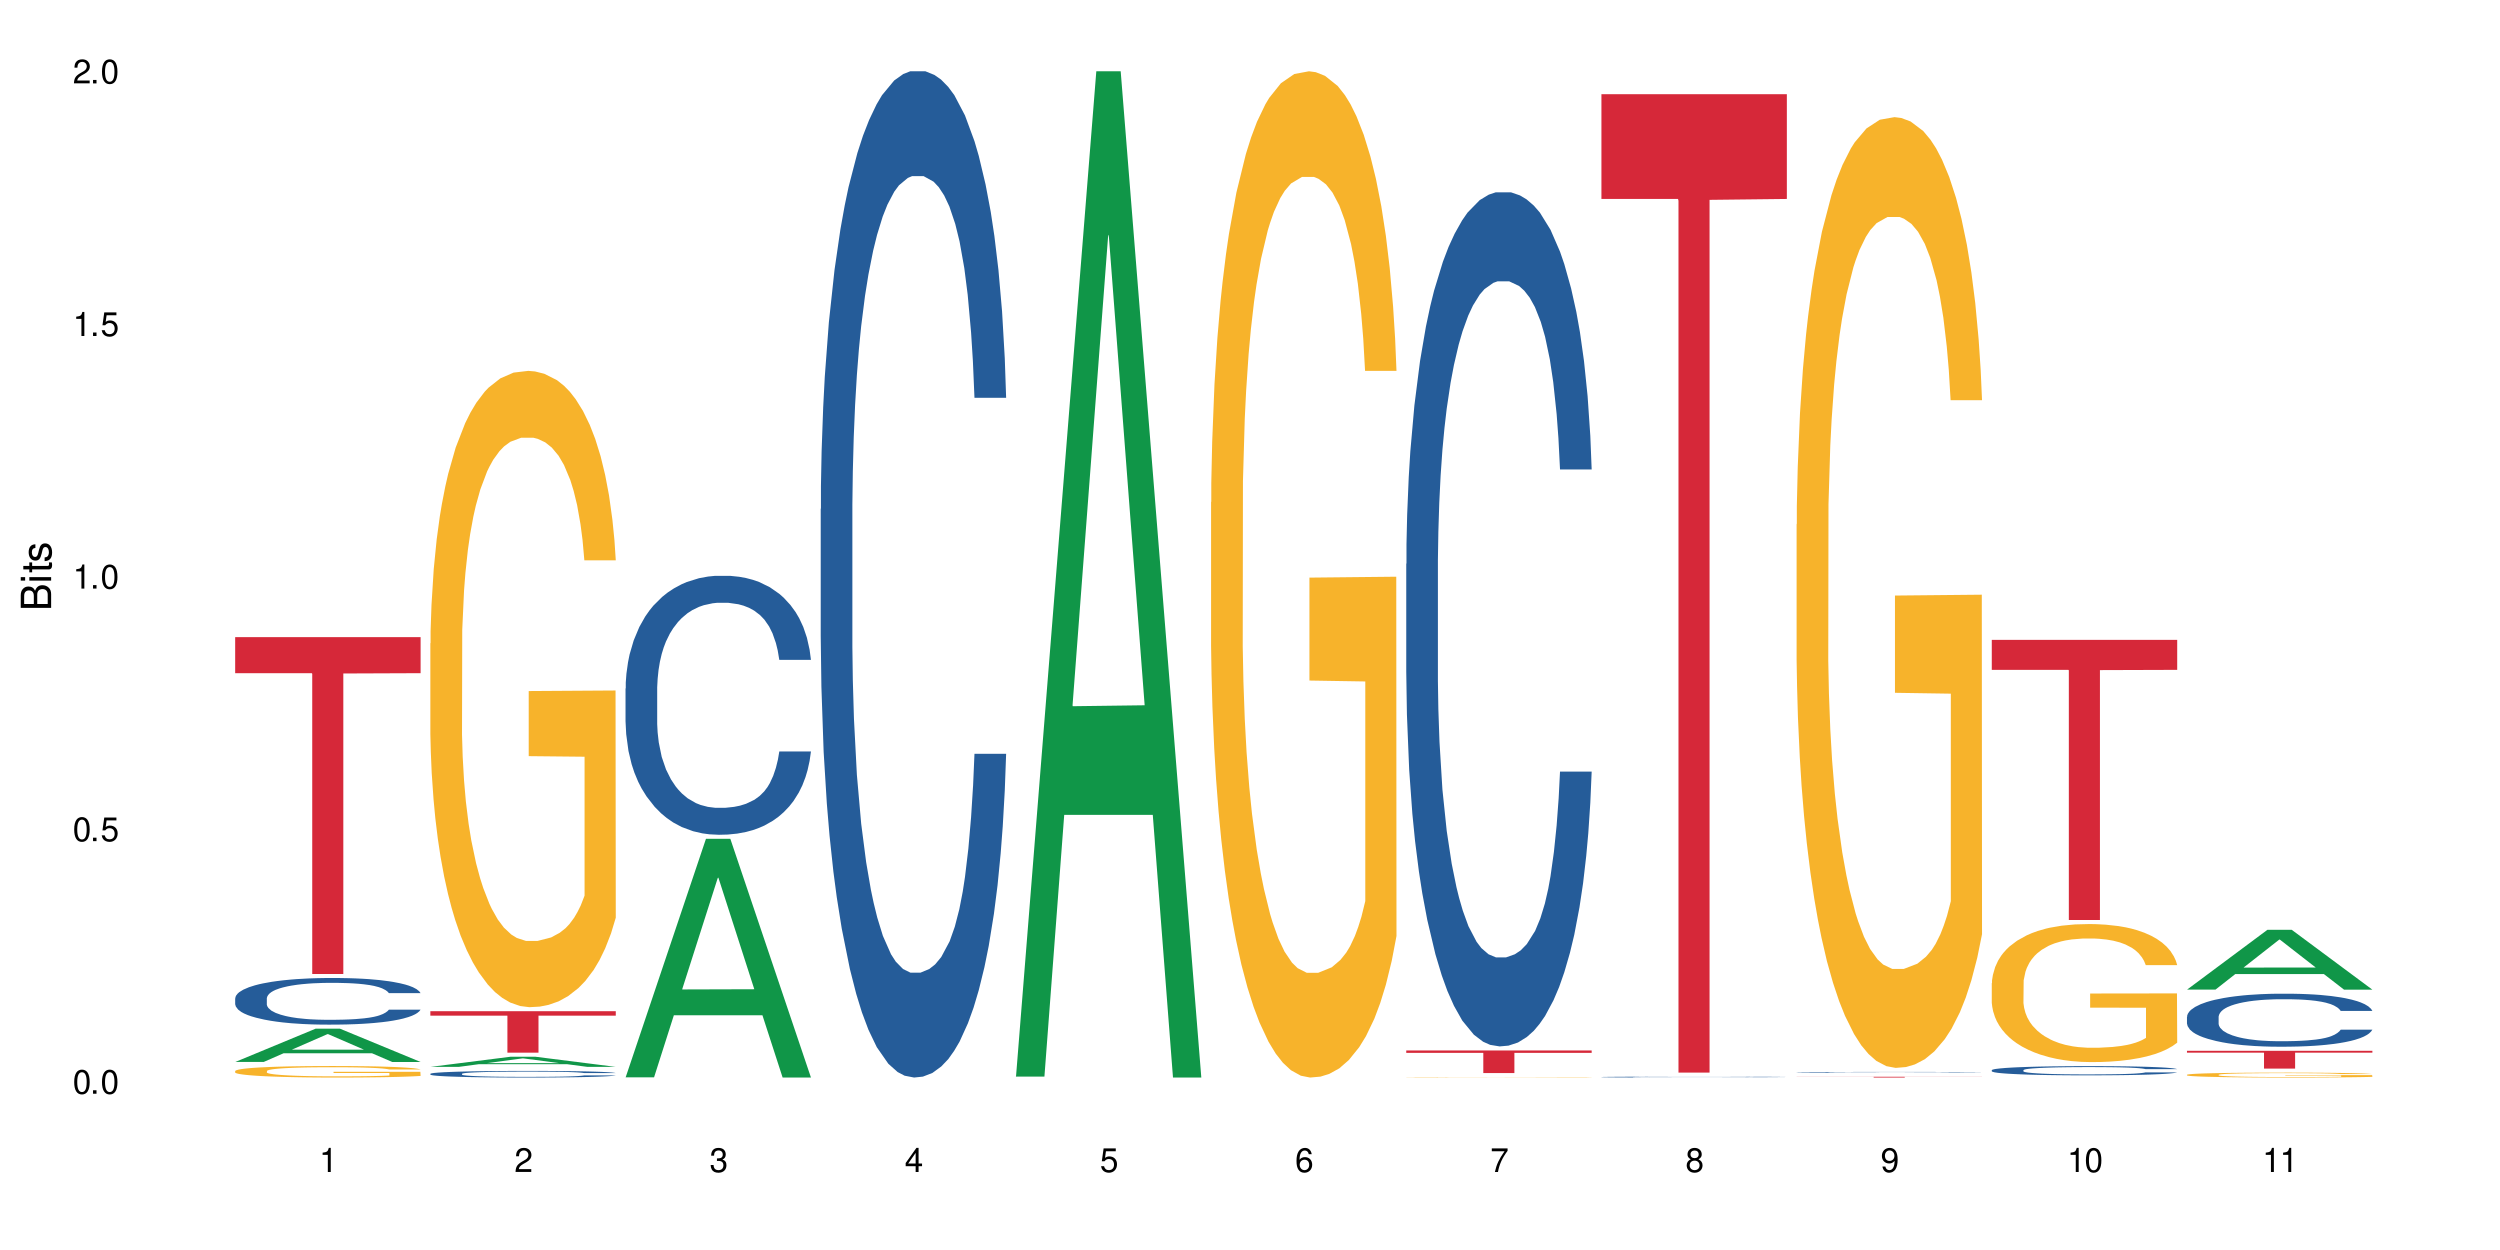 <?xml version="1.0" encoding="UTF-8"?>
<svg xmlns="http://www.w3.org/2000/svg" xmlns:xlink="http://www.w3.org/1999/xlink" width="720" height="360" viewBox="0 0 720 360">
<defs>
<g>
<g id="glyph-0-0">
</g>
<g id="glyph-0-1">
<path d="M 2.641 -6.938 C 2 -6.938 1.422 -6.656 1.078 -6.172 C 0.641 -5.562 0.406 -4.641 0.406 -3.359 C 0.406 -1.016 1.188 0.219 2.641 0.219 C 4.078 0.219 4.859 -1.016 4.859 -3.297 C 4.859 -4.641 4.656 -5.547 4.203 -6.172 C 3.844 -6.656 3.281 -6.938 2.641 -6.938 Z M 2.641 -6.188 C 3.547 -6.188 4 -5.25 4 -3.375 C 4 -1.406 3.562 -0.484 2.625 -0.484 C 1.734 -0.484 1.281 -1.438 1.281 -3.344 C 1.281 -5.25 1.734 -6.188 2.641 -6.188 Z M 2.641 -6.188 "/>
</g>
<g id="glyph-0-2">
<path d="M 1.828 -1 L 0.828 -1 L 0.828 0 L 1.828 0 Z M 1.828 -1 "/>
</g>
<g id="glyph-0-3">
<path d="M 4.562 -6.797 L 1.062 -6.797 L 0.547 -3.094 L 1.328 -3.094 C 1.719 -3.562 2.047 -3.734 2.578 -3.734 C 3.484 -3.734 4.062 -3.109 4.062 -2.094 C 4.062 -1.125 3.484 -0.531 2.578 -0.531 C 1.828 -0.531 1.375 -0.906 1.188 -1.672 L 0.328 -1.672 C 0.453 -1.109 0.547 -0.844 0.75 -0.594 C 1.125 -0.078 1.828 0.219 2.594 0.219 C 3.969 0.219 4.922 -0.781 4.922 -2.219 C 4.922 -3.562 4.031 -4.484 2.719 -4.484 C 2.25 -4.484 1.859 -4.359 1.469 -4.062 L 1.734 -5.969 L 4.562 -5.969 Z M 4.562 -6.797 "/>
</g>
<g id="glyph-0-4">
<path d="M 2.484 -4.938 L 2.484 0 L 3.328 0 L 3.328 -6.938 L 2.766 -6.938 C 2.469 -5.875 2.281 -5.734 0.984 -5.562 L 0.984 -4.938 Z M 2.484 -4.938 "/>
</g>
<g id="glyph-0-5">
<path d="M 4.859 -0.828 L 1.281 -0.828 C 1.359 -1.406 1.672 -1.781 2.5 -2.281 L 3.469 -2.828 C 4.406 -3.344 4.906 -4.062 4.906 -4.906 C 4.906 -5.484 4.672 -6.031 4.266 -6.406 C 3.859 -6.766 3.375 -6.938 2.719 -6.938 C 1.859 -6.938 1.219 -6.625 0.844 -6.031 C 0.609 -5.672 0.5 -5.234 0.484 -4.531 L 1.328 -4.531 C 1.359 -5.016 1.406 -5.281 1.531 -5.516 C 1.75 -5.938 2.188 -6.203 2.703 -6.203 C 3.469 -6.203 4.031 -5.641 4.031 -4.891 C 4.031 -4.344 3.719 -3.859 3.125 -3.516 L 2.234 -3 C 0.812 -2.172 0.406 -1.531 0.328 -0.016 L 4.859 -0.016 Z M 4.859 -0.828 "/>
</g>
<g id="glyph-0-6">
<path d="M 2.125 -3.188 L 2.578 -3.188 C 3.5 -3.188 3.984 -2.766 3.984 -1.922 C 3.984 -1.062 3.469 -0.531 2.594 -0.531 C 1.656 -0.531 1.203 -1 1.156 -2.016 L 0.312 -2.016 C 0.344 -1.453 0.438 -1.094 0.609 -0.781 C 0.953 -0.109 1.625 0.219 2.547 0.219 C 3.953 0.219 4.859 -0.625 4.859 -1.938 C 4.859 -2.828 4.516 -3.297 3.703 -3.594 C 4.344 -3.844 4.656 -4.328 4.656 -5.031 C 4.656 -6.219 3.875 -6.938 2.578 -6.938 C 1.203 -6.938 0.484 -6.172 0.453 -4.703 L 1.297 -4.703 C 1.312 -5.125 1.344 -5.359 1.453 -5.578 C 1.641 -5.969 2.062 -6.203 2.594 -6.203 C 3.344 -6.203 3.797 -5.75 3.797 -5 C 3.797 -4.516 3.609 -4.219 3.25 -4.047 C 3.016 -3.953 2.703 -3.922 2.125 -3.906 Z M 2.125 -3.188 "/>
</g>
<g id="glyph-0-7">
<path d="M 3.141 -1.672 L 3.141 0 L 3.984 0 L 3.984 -1.672 L 4.984 -1.672 L 4.984 -2.438 L 3.984 -2.438 L 3.984 -6.938 L 3.359 -6.938 L 0.266 -2.578 L 0.266 -1.672 Z M 3.141 -2.438 L 1 -2.438 L 3.141 -5.5 Z M 3.141 -2.438 "/>
</g>
<g id="glyph-0-8">
<path d="M 4.781 -5.125 C 4.609 -6.266 3.891 -6.938 2.844 -6.938 C 2.094 -6.938 1.422 -6.578 1.031 -5.953 C 0.594 -5.266 0.406 -4.422 0.406 -3.172 C 0.406 -2 0.578 -1.25 0.984 -0.641 C 1.359 -0.078 1.953 0.219 2.703 0.219 C 3.984 0.219 4.922 -0.75 4.922 -2.094 C 4.922 -3.375 4.062 -4.281 2.844 -4.281 C 2.172 -4.281 1.641 -4.031 1.281 -3.516 C 1.281 -5.234 1.828 -6.188 2.797 -6.188 C 3.391 -6.188 3.797 -5.797 3.938 -5.125 Z M 2.734 -3.531 C 3.547 -3.531 4.062 -2.953 4.062 -2.031 C 4.062 -1.156 3.484 -0.531 2.703 -0.531 C 1.922 -0.531 1.328 -1.188 1.328 -2.078 C 1.328 -2.938 1.906 -3.531 2.734 -3.531 Z M 2.734 -3.531 "/>
</g>
<g id="glyph-0-9">
<path d="M 4.984 -6.797 L 0.438 -6.797 L 0.438 -5.969 L 4.109 -5.969 C 2.5 -3.656 1.828 -2.234 1.328 0 L 2.219 0 C 2.594 -2.172 3.453 -4.047 4.984 -6.094 Z M 4.984 -6.797 "/>
</g>
<g id="glyph-0-10">
<path d="M 3.75 -3.656 C 4.469 -4.094 4.688 -4.438 4.688 -5.078 C 4.688 -6.172 3.844 -6.938 2.641 -6.938 C 1.438 -6.938 0.594 -6.172 0.594 -5.094 C 0.594 -4.438 0.812 -4.094 1.516 -3.656 C 0.734 -3.266 0.359 -2.703 0.359 -1.922 C 0.359 -0.656 1.281 0.219 2.641 0.219 C 3.984 0.219 4.922 -0.656 4.922 -1.922 C 4.922 -2.703 4.531 -3.266 3.75 -3.656 Z M 2.641 -6.188 C 3.359 -6.188 3.812 -5.75 3.812 -5.062 C 3.812 -4.406 3.344 -3.984 2.641 -3.984 C 1.922 -3.984 1.453 -4.406 1.453 -5.078 C 1.453 -5.75 1.922 -6.188 2.641 -6.188 Z M 2.641 -3.266 C 3.484 -3.266 4.062 -2.719 4.062 -1.906 C 4.062 -1.078 3.484 -0.531 2.625 -0.531 C 1.797 -0.531 1.219 -1.094 1.219 -1.906 C 1.219 -2.719 1.781 -3.266 2.641 -3.266 Z M 2.641 -3.266 "/>
</g>
<g id="glyph-0-11">
<path d="M 0.516 -1.578 C 0.672 -0.453 1.406 0.219 2.438 0.219 C 3.188 0.219 3.859 -0.141 4.266 -0.766 C 4.688 -1.453 4.891 -2.297 4.891 -3.547 C 4.891 -4.719 4.703 -5.453 4.312 -6.078 C 3.938 -6.641 3.344 -6.938 2.594 -6.938 C 1.297 -6.938 0.359 -5.969 0.359 -4.625 C 0.359 -3.344 1.234 -2.453 2.453 -2.453 C 3.094 -2.453 3.578 -2.672 4.016 -3.203 C 4 -1.484 3.469 -0.531 2.5 -0.531 C 1.906 -0.531 1.484 -0.906 1.359 -1.578 Z M 2.578 -6.203 C 3.375 -6.203 3.969 -5.531 3.969 -4.641 C 3.969 -3.797 3.391 -3.188 2.547 -3.188 C 1.734 -3.188 1.234 -3.766 1.234 -4.688 C 1.234 -5.562 1.797 -6.203 2.578 -6.203 Z M 2.578 -6.203 "/>
</g>
<g id="glyph-1-0">
</g>
<g id="glyph-1-1">
<path d="M 0 -0.953 L 0 -4.891 C 0 -5.719 -0.234 -6.344 -0.734 -6.797 C -1.188 -7.234 -1.812 -7.469 -2.5 -7.469 C -3.547 -7.469 -4.188 -7 -4.625 -5.875 C -4.984 -6.688 -5.625 -7.094 -6.531 -7.094 C -7.172 -7.094 -7.734 -6.859 -8.141 -6.391 C -8.562 -5.922 -8.75 -5.344 -8.75 -4.5 L -8.75 -0.953 Z M -4.984 -2.062 L -7.766 -2.062 L -7.766 -4.219 C -7.766 -4.844 -7.688 -5.203 -7.453 -5.5 C -7.219 -5.812 -6.859 -5.969 -6.375 -5.969 C -5.891 -5.969 -5.531 -5.812 -5.297 -5.5 C -5.062 -5.203 -4.984 -4.844 -4.984 -4.219 Z M -0.984 -2.062 L -4 -2.062 L -4 -4.781 C -4 -5.766 -3.438 -6.359 -2.484 -6.359 C -1.547 -6.359 -0.984 -5.766 -0.984 -4.781 Z M -0.984 -2.062 "/>
</g>
<g id="glyph-1-2">
<path d="M -6.281 -1.797 L -6.281 -0.797 L 0 -0.797 L 0 -1.797 Z M -8.75 -1.797 L -8.75 -0.797 L -7.484 -0.797 L -7.484 -1.797 Z M -8.75 -1.797 "/>
</g>
<g id="glyph-1-3">
<path d="M -6.281 -3.047 L -6.281 -2.016 L -8.016 -2.016 L -8.016 -1.016 L -6.281 -1.016 L -6.281 -0.172 L -5.469 -0.172 L -5.469 -1.016 L -0.719 -1.016 C -0.078 -1.016 0.281 -1.453 0.281 -2.234 C 0.281 -2.5 0.25 -2.719 0.188 -3.047 L -0.641 -3.047 C -0.609 -2.906 -0.594 -2.766 -0.594 -2.562 C -0.594 -2.141 -0.719 -2.016 -1.156 -2.016 L -5.469 -2.016 L -5.469 -3.047 Z M -6.281 -3.047 "/>
</g>
<g id="glyph-1-4">
<path d="M -4.531 -5.25 C -5.766 -5.25 -6.469 -4.422 -6.469 -2.969 C -6.469 -1.516 -5.719 -0.562 -4.547 -0.562 C -3.562 -0.562 -3.094 -1.062 -2.734 -2.562 L -2.516 -3.484 C -2.344 -4.188 -2.094 -4.469 -1.641 -4.469 C -1.047 -4.469 -0.641 -3.875 -0.641 -3 C -0.641 -2.453 -0.797 -2 -1.062 -1.75 C -1.25 -1.594 -1.422 -1.531 -1.875 -1.469 L -1.875 -0.406 C -0.422 -0.453 0.281 -1.266 0.281 -2.922 C 0.281 -4.5 -0.5 -5.516 -1.719 -5.516 C -2.656 -5.516 -3.172 -4.984 -3.469 -3.734 L -3.703 -2.766 C -3.891 -1.953 -4.156 -1.609 -4.594 -1.609 C -5.188 -1.609 -5.547 -2.125 -5.547 -2.938 C -5.547 -3.75 -5.203 -4.172 -4.531 -4.203 Z M -4.531 -5.25 "/>
</g>
</g>
</defs>
<rect x="-72" y="-36" width="864" height="432" fill="rgb(100%, 100%, 100%)" fill-opacity="1"/>
<path fill-rule="nonzero" fill="rgb(6.275%, 58.824%, 28.235%)" fill-opacity="1" d="M 67.73 305.844 L 67.789 305.836 L 90.895 296.262 L 97.91 296.262 L 121.133 305.852 L 112.973 305.852 L 107.152 303.348 L 81.652 303.348 L 75.945 305.844 L 67.73 305.844 L 84.105 302.312 L 104.816 302.305 L 94.488 297.828 L 94.375 297.82 L 94.262 297.848 L 84.047 302.305 L 84.105 302.312 Z M 67.73 305.844 "/>
<path fill-rule="nonzero" fill="rgb(14.51%, 36.078%, 60%)" fill-opacity="1" d="M 67.73 287.512 L 67.797 287.5 L 67.797 287.207 L 67.992 286.738 L 68.449 286.152 L 68.902 285.746 L 70.074 285.023 L 71.703 284.32 L 73.398 283.781 L 74.633 283.461 L 75.742 283.219 L 78.281 282.762 L 79.91 282.531 L 81.668 282.32 L 83.816 282.113 L 85.379 281.988 L 88.895 281.793 L 91.5 281.707 L 93.52 281.672 L 97.883 281.672 L 100.488 281.719 L 102.375 281.781 L 104.461 281.879 L 106.219 281.988 L 109.281 282.258 L 112.016 282.602 L 113.254 282.801 L 115.207 283.18 L 116.703 283.547 L 117.746 283.867 L 118.918 284.32 L 119.961 284.875 L 120.742 285.5 L 121.133 286.027 L 112.016 286.027 L 111.559 285.539 L 111.039 285.156 L 110.062 284.652 L 109.086 284.297 L 107.715 283.941 L 106.48 283.707 L 104.785 283.477 L 103.289 283.328 L 101.727 283.219 L 100.227 283.145 L 97.363 283.07 L 94.039 283.07 L 92.805 283.094 L 90.262 283.191 L 88.895 283.277 L 86.941 283.449 L 85.574 283.609 L 83.945 283.855 L 82.84 284.062 L 81.473 284.383 L 80.496 284.664 L 79.387 285.07 L 78.738 285.379 L 78.152 285.723 L 77.629 286.125 L 77.238 286.555 L 76.977 287.012 L 76.848 287.453 L 76.848 289.355 L 76.977 289.797 L 77.305 290.312 L 78.152 291.062 L 79.387 291.711 L 80.82 292.227 L 82.188 292.594 L 82.969 292.766 L 84.012 292.965 L 85.641 293.211 L 87.984 293.453 L 89.352 293.555 L 91.438 293.652 L 93.586 293.699 L 96.449 293.699 L 98.988 293.652 L 100.684 293.59 L 102.441 293.492 L 104.852 293.281 L 106.348 293.086 L 107.652 292.852 L 108.629 292.621 L 109.281 292.422 L 110.258 292.043 L 111.039 291.625 L 111.625 291.195 L 112.016 290.777 L 121.133 290.777 L 120.742 291.27 L 120.156 291.75 L 119.57 292.105 L 118.656 292.535 L 117.613 292.914 L 116.117 293.344 L 114.879 293.625 L 113.254 293.934 L 111.754 294.168 L 110.125 294.375 L 107.715 294.621 L 106.152 294.742 L 104.461 294.855 L 102.441 294.953 L 99.902 295.039 L 97.168 295.086 L 94.625 295.098 L 91.891 295.074 L 89.871 295.027 L 87.203 294.914 L 83.883 294.695 L 81.473 294.461 L 79.582 294.227 L 77.957 293.984 L 76.133 293.652 L 73.789 293.109 L 72.355 292.695 L 71.379 292.352 L 70.27 291.871 L 69.488 291.441 L 68.578 290.754 L 67.926 289.883 L 67.73 289.207 Z M 67.73 287.512 "/>
<path fill-rule="nonzero" fill="rgb(96.863%, 70.196%, 16.863%)" fill-opacity="1" d="M 67.73 308.438 L 67.797 308.434 L 67.797 308.371 L 68.055 308.238 L 68.707 308.047 L 69.555 307.895 L 70.465 307.773 L 71.051 307.711 L 72.027 307.617 L 72.875 307.551 L 75.023 307.414 L 77.762 307.289 L 79.258 307.234 L 80.949 307.184 L 83.359 307.125 L 84.469 307.105 L 87.855 307.055 L 91.695 307.023 L 95.93 307.016 L 97.883 307.02 L 100.555 307.031 L 104.199 307.066 L 106.285 307.094 L 107.91 307.125 L 109.605 307.164 L 111.688 307.227 L 113.645 307.297 L 115.207 307.371 L 116.77 307.461 L 118.07 307.559 L 119.18 307.664 L 120.156 307.793 L 120.742 307.898 L 121.133 308.004 L 112.078 308.004 L 111.559 307.898 L 110.973 307.816 L 109.996 307.715 L 109.02 307.645 L 108.043 307.586 L 106.219 307.508 L 104.656 307.457 L 102.703 307.414 L 100.812 307.387 L 98.664 307.371 L 97.363 307.363 L 93.91 307.363 L 90.785 307.387 L 88.961 307.41 L 87.66 307.434 L 85.836 307.48 L 84.727 307.516 L 84.078 307.539 L 82.125 307.633 L 80.82 307.719 L 80.105 307.777 L 79.191 307.867 L 78.543 307.949 L 77.824 308.07 L 77.434 308.16 L 76.914 308.367 L 76.848 308.91 L 77.043 309.027 L 77.434 309.152 L 77.957 309.262 L 78.738 309.375 L 79.52 309.465 L 80.887 309.582 L 82.059 309.66 L 82.969 309.711 L 84.727 309.793 L 85.445 309.82 L 87.137 309.875 L 88.895 309.918 L 91.047 309.953 L 92.672 309.973 L 95.277 309.988 L 98.598 309.988 L 102.508 309.969 L 104.98 309.945 L 106.676 309.922 L 107.781 309.898 L 109.148 309.867 L 110.125 309.836 L 111.039 309.801 L 112.145 309.75 L 112.145 309.027 L 96.059 309.023 L 96.059 308.684 L 121.066 308.684 L 121.133 309.867 L 119.766 309.949 L 118.07 310.027 L 116.441 310.086 L 114.75 310.137 L 112.34 310.195 L 110.387 310.234 L 107.391 310.273 L 104.656 310.301 L 101.789 310.32 L 99.25 310.328 L 96.254 310.332 L 93.586 310.328 L 90.719 310.309 L 88.441 310.285 L 86.355 310.254 L 84.273 310.215 L 81.668 310.152 L 79.973 310.098 L 78.215 310.035 L 76.457 309.961 L 74.895 309.879 L 73.852 309.816 L 72.812 309.742 L 71.703 309.652 L 70.66 309.547 L 69.879 309.453 L 69.164 309.348 L 68.645 309.25 L 68.121 309.113 L 67.859 309.004 L 67.73 308.91 Z M 67.73 308.438 "/>
<path fill-rule="nonzero" fill="rgb(83.922%, 15.686%, 22.353%)" fill-opacity="1" d="M 67.73 183.488 L 121.133 183.488 L 121.133 193.875 L 98.875 193.965 L 98.875 280.508 L 89.922 280.508 L 89.922 194.055 L 89.793 193.875 L 67.73 193.875 Z M 67.73 183.488 "/>
<path fill-rule="nonzero" fill="rgb(6.275%, 58.824%, 28.235%)" fill-opacity="1" d="M 123.941 307.258 L 124 307.258 L 147.105 304.332 L 154.125 304.332 L 177.344 307.262 L 169.184 307.262 L 163.367 306.496 L 137.863 306.496 L 132.156 307.258 L 123.941 307.258 L 140.316 306.18 L 161.027 306.18 L 150.699 304.812 L 150.586 304.809 L 150.473 304.816 L 140.258 306.18 L 140.316 306.18 Z M 123.941 307.258 "/>
<path fill-rule="nonzero" fill="rgb(14.51%, 36.078%, 60%)" fill-opacity="1" d="M 123.941 309.254 L 124.008 309.254 L 124.008 309.211 L 124.203 309.145 L 124.66 309.062 L 125.113 309.004 L 126.285 308.902 L 127.914 308.801 L 129.609 308.727 L 130.844 308.68 L 131.953 308.645 L 134.492 308.582 L 136.121 308.547 L 137.879 308.52 L 140.027 308.488 L 141.59 308.473 L 145.109 308.445 L 147.711 308.43 L 149.73 308.426 L 154.094 308.426 L 156.699 308.434 L 158.59 308.441 L 160.672 308.457 L 162.43 308.473 L 165.492 308.508 L 168.227 308.559 L 169.465 308.586 L 171.418 308.641 L 172.914 308.691 L 173.957 308.738 L 175.129 308.801 L 176.172 308.879 L 176.953 308.969 L 177.344 309.043 L 168.227 309.043 L 167.77 308.977 L 167.25 308.922 L 166.273 308.848 L 165.297 308.801 L 163.93 308.75 L 162.691 308.715 L 160.996 308.684 L 159.5 308.66 L 157.938 308.645 L 156.438 308.637 L 153.574 308.625 L 150.254 308.625 L 149.016 308.629 L 146.477 308.641 L 145.109 308.656 L 143.152 308.68 L 141.785 308.703 L 140.156 308.734 L 139.051 308.766 L 137.684 308.812 L 136.707 308.852 L 135.598 308.91 L 134.949 308.953 L 134.363 309 L 133.84 309.059 L 133.449 309.121 L 133.191 309.184 L 133.059 309.246 L 133.059 309.516 L 133.191 309.578 L 133.516 309.652 L 134.363 309.758 L 135.598 309.852 L 137.031 309.926 L 138.398 309.977 L 139.18 310 L 140.223 310.027 L 141.852 310.062 L 144.195 310.098 L 145.562 310.113 L 147.648 310.125 L 149.797 310.133 L 152.66 310.133 L 155.203 310.125 L 156.895 310.117 L 158.652 310.105 L 161.062 310.074 L 162.559 310.047 L 163.863 310.012 L 164.84 309.98 L 165.492 309.953 L 166.469 309.898 L 167.25 309.84 L 167.836 309.777 L 168.227 309.719 L 177.344 309.719 L 176.953 309.789 L 176.367 309.855 L 175.781 309.906 L 174.867 309.969 L 173.828 310.023 L 172.328 310.082 L 171.09 310.125 L 169.465 310.168 L 167.965 310.199 L 166.336 310.23 L 163.93 310.266 L 162.363 310.281 L 160.672 310.297 L 158.652 310.312 L 156.113 310.324 L 153.379 310.332 L 150.84 310.332 L 148.102 310.328 L 146.086 310.32 L 143.414 310.305 L 140.094 310.273 L 137.684 310.242 L 135.793 310.207 L 134.168 310.176 L 132.344 310.125 L 130 310.051 L 128.566 309.992 L 127.59 309.941 L 126.48 309.875 L 125.699 309.812 L 124.789 309.715 L 124.137 309.594 L 123.941 309.496 Z M 123.941 309.254 "/>
<path fill-rule="nonzero" fill="rgb(96.863%, 70.196%, 16.863%)" fill-opacity="1" d="M 123.941 185.301 L 124.008 185.133 L 124.008 181.789 L 124.27 174.258 L 124.918 163.879 L 125.766 155.344 L 126.676 148.652 L 127.266 145.137 L 128.242 140.113 L 129.086 136.434 L 131.234 128.902 L 133.973 121.871 L 135.469 118.859 L 137.164 116.016 L 139.57 112.836 L 140.68 111.664 L 144.066 108.988 L 147.906 107.312 L 152.141 106.812 L 154.094 106.977 L 156.766 107.648 L 160.41 109.488 L 162.496 111.16 L 164.125 112.836 L 165.816 115.012 L 167.902 118.359 L 169.855 122.375 L 171.418 126.391 L 172.98 131.414 L 174.281 136.77 L 175.391 142.625 L 176.367 149.656 L 176.953 155.512 L 177.344 161.371 L 168.293 161.371 L 167.77 155.512 L 167.184 150.992 L 166.207 145.469 L 165.23 141.453 L 164.254 138.273 L 162.43 133.922 L 160.867 131.246 L 158.914 128.902 L 157.023 127.395 L 154.875 126.391 L 153.574 126.059 L 150.121 126.059 L 146.996 127.227 L 145.172 128.566 L 143.871 129.906 L 142.047 132.418 L 140.941 134.426 L 140.289 135.766 L 138.336 140.953 L 137.031 145.637 L 136.316 148.816 L 135.402 153.84 L 134.754 158.355 L 134.035 165.051 L 133.645 170.074 L 133.125 181.453 L 133.059 211.578 L 133.254 217.938 L 133.645 224.797 L 134.168 230.824 L 134.949 237.184 L 135.73 242.035 L 137.098 248.562 L 138.27 252.914 L 139.18 255.762 L 140.941 260.277 L 141.656 261.785 L 143.348 264.797 L 145.109 267.141 L 147.258 269.148 L 148.883 270.152 L 151.488 270.988 L 154.812 270.988 L 158.719 269.984 L 161.191 268.648 L 162.887 267.309 L 163.992 266.137 L 165.359 264.297 L 166.336 262.621 L 167.25 260.781 L 168.355 257.938 L 168.355 217.938 L 152.27 217.77 L 152.27 199.023 L 177.277 198.859 L 177.344 264.297 L 175.977 268.812 L 174.281 273.164 L 172.656 276.512 L 170.961 279.359 L 168.551 282.539 L 166.598 284.547 L 163.602 286.891 L 160.867 288.395 L 158 289.398 L 155.461 289.902 L 152.465 290.07 L 149.797 289.734 L 146.93 288.73 L 144.652 287.391 L 142.566 285.719 L 140.484 283.543 L 137.879 280.027 L 136.188 277.184 L 134.426 273.668 L 132.668 269.484 L 131.105 264.965 L 130.062 261.449 L 129.023 257.434 L 127.914 252.414 L 126.871 246.723 L 126.09 241.535 L 125.375 235.676 L 124.855 230.152 L 124.332 222.621 L 124.074 216.598 L 123.941 211.41 Z M 123.941 185.301 "/>
<path fill-rule="nonzero" fill="rgb(83.922%, 15.686%, 22.353%)" fill-opacity="1" d="M 123.941 291.234 L 177.344 291.234 L 177.344 292.512 L 155.086 292.52 L 155.086 303.168 L 146.133 303.168 L 146.133 292.531 L 146.004 292.512 L 123.941 292.512 Z M 123.941 291.234 "/>
<path fill-rule="nonzero" fill="rgb(6.275%, 58.824%, 28.235%)" fill-opacity="1" d="M 180.152 310.27 L 180.211 310.203 L 203.316 241.582 L 210.336 241.582 L 233.555 310.332 L 225.395 310.332 L 219.578 292.387 L 194.074 292.387 L 188.371 310.27 L 180.152 310.27 L 196.527 284.961 L 217.238 284.898 L 206.91 252.816 L 206.797 252.75 L 206.684 252.945 L 196.473 284.898 L 196.527 284.961 Z M 180.152 310.27 "/>
<path fill-rule="nonzero" fill="rgb(14.51%, 36.078%, 60%)" fill-opacity="1" d="M 180.152 198.293 L 180.219 198.223 L 180.219 196.586 L 180.414 193.996 L 180.871 190.723 L 181.324 188.477 L 182.5 184.453 L 184.125 180.566 L 185.82 177.566 L 187.059 175.797 L 188.164 174.434 L 190.703 171.91 L 192.332 170.613 L 194.09 169.457 L 196.238 168.297 L 197.801 167.617 L 201.32 166.523 L 203.922 166.047 L 205.941 165.844 L 210.305 165.844 L 212.91 166.117 L 214.801 166.457 L 216.883 167.004 L 218.641 167.617 L 221.703 169.117 L 224.438 171.023 L 225.676 172.113 L 227.629 174.227 L 229.125 176.273 L 230.168 178.047 L 231.34 180.566 L 232.383 183.637 L 233.164 187.113 L 233.555 190.043 L 224.438 190.043 L 223.98 187.316 L 223.461 185.203 L 222.484 182.406 L 221.508 180.43 L 220.141 178.453 L 218.902 177.16 L 217.207 175.863 L 215.711 175.047 L 214.148 174.434 L 212.648 174.023 L 209.785 173.613 L 206.465 173.613 L 205.227 173.75 L 202.688 174.297 L 201.32 174.773 L 199.363 175.727 L 197.996 176.613 L 196.371 177.977 L 195.262 179.137 L 193.895 180.91 L 192.918 182.477 L 191.812 184.727 L 191.16 186.43 L 190.574 188.34 L 190.051 190.59 L 189.66 192.973 L 189.402 195.496 L 189.27 197.949 L 189.27 208.516 L 189.402 210.969 L 189.727 213.832 L 190.574 217.992 L 191.812 221.605 L 193.242 224.469 L 194.609 226.512 L 195.395 227.469 L 196.434 228.559 L 198.062 229.922 L 200.406 231.285 L 201.773 231.828 L 203.859 232.375 L 206.008 232.648 L 208.875 232.648 L 211.414 232.375 L 213.105 232.035 L 214.863 231.488 L 217.273 230.332 L 218.773 229.238 L 220.074 227.945 L 221.051 226.648 L 221.703 225.559 L 222.68 223.445 L 223.461 221.129 L 224.047 218.742 L 224.438 216.426 L 233.555 216.426 L 233.164 219.152 L 232.578 221.809 L 231.992 223.785 L 231.082 226.172 L 230.039 228.285 L 228.539 230.672 L 227.305 232.238 L 225.676 233.941 L 224.176 235.238 L 222.551 236.398 L 220.141 237.762 L 218.578 238.441 L 216.883 239.055 L 214.863 239.602 L 212.324 240.078 L 209.59 240.352 L 207.051 240.418 L 204.316 240.281 L 202.297 240.012 L 199.625 239.395 L 196.305 238.168 L 193.895 236.875 L 192.008 235.578 L 190.379 234.215 L 188.555 232.375 L 186.211 229.375 L 184.777 227.059 L 183.801 225.148 L 182.695 222.492 L 181.914 220.105 L 181 216.289 L 180.348 211.449 L 180.152 207.699 Z M 180.152 198.293 "/>
<path fill-rule="nonzero" fill="rgb(14.51%, 36.078%, 60%)" fill-opacity="1" d="M 236.367 146.621 L 236.43 146.355 L 236.43 140 L 236.625 129.934 L 237.082 117.215 L 237.539 108.477 L 238.711 92.844 L 240.34 77.746 L 242.031 66.09 L 243.27 59.203 L 244.375 53.902 L 246.914 44.102 L 248.543 39.07 L 250.301 34.566 L 252.449 30.062 L 254.016 27.414 L 257.531 23.176 L 260.137 21.32 L 262.152 20.527 L 266.516 20.527 L 269.121 21.586 L 271.012 22.91 L 273.094 25.031 L 274.852 27.414 L 277.914 33.242 L 280.648 40.66 L 281.887 44.898 L 283.84 53.109 L 285.34 61.055 L 286.379 67.945 L 287.551 77.746 L 288.594 89.668 L 289.375 103.176 L 289.766 114.566 L 280.648 114.566 L 280.191 103.973 L 279.672 95.758 L 278.695 84.898 L 277.719 77.215 L 276.352 69.535 L 275.113 64.5 L 273.422 59.469 L 271.922 56.289 L 270.359 53.902 L 268.863 52.316 L 265.996 50.727 L 262.676 50.727 L 261.438 51.254 L 258.898 53.375 L 257.531 55.23 L 255.578 58.938 L 254.211 62.383 L 252.582 67.68 L 251.473 72.184 L 250.105 79.07 L 249.129 85.164 L 248.023 93.906 L 247.371 100.527 L 246.785 107.945 L 246.266 116.688 L 245.875 125.957 L 245.613 135.762 L 245.484 145.297 L 245.484 186.355 L 245.613 195.895 L 245.938 207.02 L 246.785 223.18 L 248.023 237.219 L 249.457 248.344 L 250.824 256.293 L 251.605 260 L 252.645 264.238 L 254.273 269.535 L 256.617 274.836 L 257.984 276.953 L 260.07 279.074 L 262.219 280.133 L 265.086 280.133 L 267.625 279.074 L 269.316 277.75 L 271.074 275.629 L 273.484 271.125 L 274.984 266.887 L 276.285 261.855 L 277.262 256.82 L 277.914 252.582 L 278.891 244.371 L 279.672 235.363 L 280.258 226.094 L 280.648 217.086 L 289.766 217.086 L 289.375 227.684 L 288.789 238.012 L 288.203 245.695 L 287.293 254.969 L 286.25 263.18 L 284.75 272.449 L 283.516 278.543 L 281.887 285.168 L 280.387 290.199 L 278.762 294.703 L 276.352 300 L 274.789 302.648 L 273.094 305.035 L 271.074 307.152 L 268.535 309.008 L 265.801 310.066 L 263.262 310.332 L 260.527 309.801 L 258.508 308.742 L 255.836 306.359 L 252.516 301.59 L 250.105 296.559 L 248.219 291.523 L 246.59 286.227 L 244.766 279.074 L 242.422 267.418 L 240.988 258.41 L 240.012 250.992 L 238.906 240.664 L 238.125 231.391 L 237.211 216.555 L 236.562 197.746 L 236.367 183.18 Z M 236.367 146.621 "/>
<path fill-rule="nonzero" fill="rgb(6.275%, 58.824%, 28.235%)" fill-opacity="1" d="M 292.578 310.059 L 292.633 309.789 L 315.738 20.527 L 322.758 20.527 L 345.977 310.332 L 337.82 310.332 L 332 234.684 L 306.496 234.684 L 300.793 310.059 L 292.578 310.059 L 308.949 203.391 L 329.66 203.117 L 319.336 67.875 L 319.219 67.602 L 319.105 68.418 L 308.895 203.117 L 308.949 203.391 Z M 292.578 310.059 "/>
<path fill-rule="nonzero" fill="rgb(96.863%, 70.196%, 16.863%)" fill-opacity="1" d="M 348.789 144.652 L 348.852 144.387 L 348.852 139.094 L 349.113 127.184 L 349.766 110.777 L 350.613 97.277 L 351.523 86.691 L 352.109 81.133 L 353.086 73.195 L 353.934 67.371 L 356.082 55.461 L 358.816 44.348 L 360.316 39.582 L 362.008 35.082 L 364.418 30.055 L 365.523 28.203 L 368.91 23.965 L 372.754 21.32 L 376.988 20.527 L 378.941 20.789 L 381.609 21.848 L 385.258 24.762 L 387.34 27.406 L 388.969 30.055 L 390.664 33.496 L 392.746 38.789 L 394.699 45.141 L 396.262 51.492 L 397.824 59.43 L 399.129 67.902 L 400.234 77.164 L 401.211 88.281 L 401.797 97.543 L 402.188 106.805 L 393.137 106.805 L 392.617 97.543 L 392.031 90.398 L 391.055 81.664 L 390.078 75.312 L 389.098 70.281 L 387.277 63.402 L 385.715 59.168 L 383.758 55.461 L 381.871 53.078 L 379.723 51.492 L 378.418 50.961 L 374.969 50.961 L 371.844 52.816 L 370.02 54.934 L 368.715 57.051 L 366.891 61.02 L 365.785 64.195 L 365.133 66.312 L 363.18 74.516 L 361.879 81.93 L 361.16 86.957 L 360.25 94.898 L 359.598 102.043 L 358.883 112.629 L 358.492 120.57 L 357.969 138.566 L 357.906 186.207 L 358.102 196.262 L 358.492 207.113 L 359.012 216.641 L 359.793 226.699 L 360.574 234.375 L 361.941 244.695 L 363.117 251.578 L 364.027 256.078 L 365.785 263.223 L 366.5 265.605 L 368.195 270.367 L 369.953 274.074 L 372.102 277.25 L 373.73 278.836 L 376.336 280.16 L 379.656 280.16 L 383.562 278.574 L 386.039 276.457 L 387.73 274.34 L 388.84 272.484 L 390.207 269.574 L 391.184 266.926 L 392.094 264.016 L 393.203 259.516 L 393.203 196.262 L 377.117 195.996 L 377.117 166.355 L 402.125 166.09 L 402.188 269.574 L 400.82 276.719 L 399.129 283.602 L 397.5 288.895 L 395.809 293.395 L 393.398 298.422 L 391.445 301.598 L 388.449 305.305 L 385.715 307.688 L 382.848 309.273 L 380.309 310.066 L 377.312 310.332 L 374.641 309.805 L 371.777 308.215 L 369.496 306.098 L 367.414 303.453 L 365.328 300.012 L 362.727 294.453 L 361.031 289.953 L 359.273 284.395 L 357.516 277.777 L 355.953 270.633 L 354.91 265.074 L 353.867 258.723 L 352.762 250.781 L 351.719 241.785 L 350.938 233.578 L 350.223 224.316 L 349.699 215.582 L 349.18 203.672 L 348.918 194.145 L 348.789 185.941 Z M 348.789 144.652 "/>
<path fill-rule="nonzero" fill="rgb(14.51%, 36.078%, 60%)" fill-opacity="1" d="M 405 162.41 L 405.066 162.188 L 405.066 156.789 L 405.262 148.246 L 405.715 137.453 L 406.172 130.031 L 407.344 116.766 L 408.973 103.949 L 410.664 94.055 L 411.902 88.211 L 413.012 83.715 L 415.551 75.395 L 417.18 71.121 L 418.938 67.301 L 421.086 63.477 L 422.648 61.227 L 426.164 57.629 L 428.77 56.059 L 430.789 55.383 L 435.152 55.383 L 437.758 56.281 L 439.645 57.406 L 441.73 59.203 L 443.488 61.227 L 446.547 66.176 L 449.285 72.473 L 450.52 76.07 L 452.473 83.039 L 453.973 89.785 L 455.016 95.629 L 456.188 103.949 L 457.227 114.066 L 458.012 125.535 L 458.402 135.203 L 449.285 135.203 L 448.828 126.211 L 448.309 119.238 L 447.328 110.02 L 446.352 103.5 L 444.984 96.98 L 443.746 92.707 L 442.055 88.434 L 440.559 85.738 L 438.992 83.715 L 437.496 82.363 L 434.629 81.016 L 431.309 81.016 L 430.07 81.465 L 427.531 83.266 L 426.164 84.836 L 424.211 87.984 L 422.844 90.91 L 421.215 95.406 L 420.109 99.227 L 418.742 105.074 L 417.766 110.246 L 416.656 117.664 L 416.004 123.285 L 415.418 129.582 L 414.898 137.004 L 414.508 144.871 L 414.246 153.191 L 414.117 161.285 L 414.117 196.137 L 414.246 204.234 L 414.574 213.676 L 415.418 227.395 L 416.656 239.309 L 418.09 248.754 L 419.457 255.5 L 420.238 258.648 L 421.281 262.246 L 422.91 266.742 L 425.254 271.238 L 426.621 273.039 L 428.703 274.836 L 430.855 275.734 L 433.719 275.734 L 436.258 274.836 L 437.953 273.711 L 439.711 271.914 L 442.121 268.09 L 443.617 264.492 L 444.922 260.223 L 445.898 255.949 L 446.547 252.352 L 447.523 245.379 L 448.309 237.734 L 448.895 229.867 L 449.285 222.223 L 458.402 222.223 L 458.012 231.215 L 457.426 239.984 L 456.836 246.504 L 455.926 254.375 L 454.883 261.344 L 453.387 269.215 L 452.148 274.387 L 450.52 280.008 L 449.023 284.281 L 447.395 288.102 L 444.984 292.598 L 443.422 294.848 L 441.73 296.871 L 439.711 298.672 L 437.172 300.246 L 434.434 301.145 L 431.895 301.367 L 429.16 300.918 L 427.141 300.02 L 424.473 297.996 L 421.148 293.949 L 418.742 289.676 L 416.852 285.402 L 415.223 280.906 L 413.402 274.836 L 411.055 264.941 L 409.625 257.297 L 408.648 251.004 L 407.539 242.234 L 406.758 234.363 L 405.848 221.77 L 405.195 205.809 L 405 193.441 Z M 405 162.41 "/>
<path fill-rule="nonzero" fill="rgb(96.863%, 70.196%, 16.863%)" fill-opacity="1" d="M 405 310.266 L 405.066 310.266 L 405.066 310.262 L 405.324 310.258 L 405.977 310.254 L 406.824 310.246 L 407.734 310.242 L 408.32 310.238 L 409.297 310.238 L 410.145 310.234 L 412.293 310.23 L 415.027 310.227 L 416.527 310.223 L 418.219 310.223 L 420.629 310.219 L 425.121 310.219 L 428.965 310.215 L 437.82 310.215 L 441.469 310.219 L 445.18 310.219 L 446.875 310.223 L 448.957 310.223 L 450.91 310.227 L 452.473 310.227 L 454.039 310.23 L 455.34 310.234 L 456.445 310.238 L 457.426 310.242 L 458.012 310.246 L 458.402 310.25 L 449.348 310.25 L 448.828 310.246 L 448.242 310.242 L 447.266 310.242 L 445.312 310.234 L 443.488 310.234 L 441.926 310.23 L 438.082 310.23 L 435.934 310.227 L 431.18 310.227 L 428.055 310.23 L 423.105 310.23 L 421.996 310.234 L 421.348 310.234 L 419.391 310.238 L 418.09 310.242 L 417.375 310.242 L 416.461 310.246 L 415.809 310.25 L 415.094 310.254 L 414.703 310.258 L 414.184 310.262 L 414.117 310.281 L 414.312 310.285 L 414.703 310.289 L 415.223 310.293 L 416.785 310.301 L 418.156 310.305 L 419.328 310.309 L 420.238 310.312 L 422.715 310.312 L 424.406 310.316 L 426.164 310.316 L 428.312 310.32 L 442.25 310.32 L 443.945 310.316 L 447.395 310.316 L 448.309 310.312 L 449.414 310.312 L 449.414 310.285 L 433.328 310.285 L 433.328 310.273 L 458.336 310.273 L 458.402 310.316 L 457.031 310.32 L 455.34 310.32 L 453.711 310.324 L 452.02 310.324 L 449.609 310.328 L 447.656 310.328 L 444.66 310.332 L 425.707 310.332 L 423.625 310.328 L 421.543 310.328 L 418.938 310.324 L 417.242 310.324 L 415.484 310.32 L 413.727 310.32 L 412.164 310.316 L 411.121 310.312 L 410.078 310.312 L 408.973 310.309 L 407.93 310.305 L 407.148 310.301 L 406.434 310.297 L 405.91 310.293 L 405.391 310.289 L 405.129 310.285 L 405 310.281 Z M 405 310.266 "/>
<path fill-rule="nonzero" fill="rgb(83.922%, 15.686%, 22.353%)" fill-opacity="1" d="M 405 302.531 L 458.402 302.531 L 458.402 303.23 L 436.145 303.234 L 436.145 309.051 L 427.191 309.051 L 427.191 303.242 L 427.062 303.23 L 405 303.23 Z M 405 302.531 "/>
<path fill-rule="nonzero" fill="rgb(14.51%, 36.078%, 60%)" fill-opacity="1" d="M 461.211 310.188 L 461.277 310.188 L 461.277 310.18 L 461.473 310.172 L 461.926 310.16 L 462.383 310.152 L 463.555 310.141 L 465.184 310.125 L 466.879 310.113 L 468.113 310.109 L 469.223 310.105 L 471.762 310.094 L 473.391 310.09 L 475.148 310.086 L 477.297 310.082 L 478.859 310.082 L 482.375 310.078 L 484.98 310.074 L 493.969 310.074 L 495.855 310.078 L 497.941 310.078 L 499.699 310.082 L 502.762 310.086 L 505.496 310.094 L 506.73 310.098 L 508.688 310.102 L 510.184 310.109 L 511.227 310.117 L 512.398 310.125 L 513.441 310.137 L 514.223 310.148 L 514.613 310.16 L 505.496 310.16 L 505.039 310.148 L 504.52 310.141 L 503.543 310.133 L 502.562 310.125 L 501.195 310.117 L 499.961 310.113 L 498.266 310.109 L 496.77 310.105 L 495.207 310.105 L 493.707 310.102 L 486.285 310.102 L 483.742 310.105 L 482.375 310.105 L 480.422 310.109 L 479.055 310.113 L 477.426 310.117 L 476.32 310.121 L 474.953 310.125 L 473.977 310.133 L 472.867 310.141 L 472.219 310.145 L 471.633 310.152 L 471.109 310.16 L 470.719 310.168 L 470.457 310.176 L 470.328 310.188 L 470.328 310.223 L 470.457 310.23 L 470.785 310.242 L 471.633 310.254 L 472.867 310.266 L 474.301 310.277 L 475.668 310.285 L 476.449 310.289 L 477.492 310.293 L 479.121 310.297 L 481.465 310.301 L 482.832 310.301 L 484.918 310.305 L 494.164 310.305 L 495.922 310.301 L 498.332 310.297 L 499.828 310.293 L 501.133 310.289 L 502.109 310.285 L 502.762 310.281 L 503.738 310.273 L 504.52 310.266 L 505.105 310.258 L 505.496 310.25 L 514.613 310.25 L 513.637 310.27 L 513.051 310.273 L 512.137 310.281 L 511.094 310.289 L 509.598 310.297 L 508.359 310.305 L 506.73 310.309 L 505.234 310.316 L 503.605 310.32 L 501.195 310.324 L 499.633 310.324 L 497.941 310.328 L 495.922 310.328 L 493.383 310.332 L 483.352 310.332 L 480.684 310.328 L 477.363 310.324 L 474.953 310.32 L 473.062 310.316 L 471.438 310.312 L 469.613 310.305 L 467.27 310.293 L 465.836 310.285 L 464.859 310.281 L 463.75 310.27 L 462.969 310.262 L 462.059 310.25 L 461.406 310.23 L 461.211 310.219 Z M 461.211 310.188 "/>
<path fill-rule="nonzero" fill="rgb(83.922%, 15.686%, 22.353%)" fill-opacity="1" d="M 461.211 27.133 L 514.613 27.133 L 514.613 57.297 L 492.355 57.559 L 492.355 308.91 L 483.402 308.91 L 483.402 57.824 L 483.273 57.297 L 461.211 57.297 Z M 461.211 27.133 "/>
<path fill-rule="nonzero" fill="rgb(14.51%, 36.078%, 60%)" fill-opacity="1" d="M 517.422 308.816 L 517.488 308.816 L 517.488 308.812 L 517.684 308.805 L 518.141 308.793 L 518.594 308.785 L 519.766 308.773 L 521.395 308.762 L 523.09 308.754 L 524.324 308.75 L 525.434 308.746 L 527.973 308.738 L 529.602 308.734 L 531.359 308.73 L 533.508 308.727 L 535.07 308.723 L 538.586 308.723 L 541.191 308.719 L 552.066 308.719 L 554.152 308.723 L 555.91 308.723 L 558.973 308.73 L 561.707 308.734 L 562.945 308.738 L 564.898 308.742 L 566.395 308.75 L 567.438 308.754 L 568.609 308.762 L 569.652 308.773 L 570.434 308.781 L 570.824 308.793 L 561.707 308.793 L 561.25 308.785 L 560.73 308.777 L 558.777 308.762 L 557.41 308.758 L 556.172 308.754 L 554.477 308.75 L 552.98 308.746 L 551.418 308.746 L 549.918 308.742 L 542.496 308.742 L 539.957 308.746 L 538.586 308.746 L 536.633 308.75 L 535.266 308.75 L 533.637 308.754 L 532.531 308.758 L 531.164 308.766 L 530.188 308.77 L 529.078 308.777 L 528.43 308.781 L 527.844 308.785 L 527.32 308.793 L 526.93 308.801 L 526.672 308.809 L 526.539 308.816 L 526.539 308.848 L 526.672 308.855 L 526.996 308.863 L 527.844 308.875 L 529.078 308.887 L 530.512 308.895 L 531.879 308.902 L 532.66 308.906 L 533.703 308.906 L 535.332 308.91 L 537.676 308.918 L 541.129 308.918 L 543.277 308.922 L 546.141 308.922 L 548.684 308.918 L 552.133 308.918 L 554.543 308.914 L 556.039 308.91 L 557.344 308.906 L 558.32 308.902 L 558.973 308.898 L 559.949 308.891 L 560.73 308.887 L 561.316 308.879 L 561.707 308.871 L 570.824 308.871 L 570.434 308.879 L 569.262 308.895 L 568.348 308.902 L 567.309 308.906 L 565.809 308.914 L 564.57 308.918 L 562.945 308.926 L 561.445 308.93 L 559.816 308.93 L 557.41 308.938 L 555.844 308.938 L 554.152 308.941 L 549.594 308.941 L 546.859 308.945 L 544.32 308.945 L 541.582 308.941 L 536.895 308.941 L 533.574 308.938 L 531.164 308.934 L 529.273 308.93 L 527.648 308.926 L 525.824 308.918 L 523.48 308.91 L 522.047 308.902 L 521.07 308.898 L 519.961 308.891 L 519.18 308.883 L 518.27 308.871 L 517.617 308.855 L 517.422 308.844 Z M 517.422 308.816 "/>
<path fill-rule="nonzero" fill="rgb(96.863%, 70.196%, 16.863%)" fill-opacity="1" d="M 517.422 151.016 L 517.488 150.766 L 517.488 145.762 L 517.75 134.512 L 518.398 119.008 L 519.246 106.254 L 520.156 96.25 L 520.742 91 L 521.723 83.496 L 522.566 77.996 L 524.715 66.742 L 527.453 56.242 L 528.949 51.738 L 530.645 47.488 L 533.051 42.738 L 534.16 40.988 L 537.547 36.984 L 541.387 34.484 L 545.621 33.734 L 547.574 33.984 L 550.246 34.984 L 553.891 37.734 L 555.977 40.238 L 557.605 42.738 L 559.297 45.988 L 561.379 50.988 L 563.336 56.992 L 564.898 62.992 L 566.461 70.496 L 567.762 78.496 L 568.871 87.25 L 569.848 97.75 L 570.434 106.504 L 570.824 115.258 L 561.773 115.258 L 561.25 106.504 L 560.664 99.75 L 559.688 91.5 L 558.711 85.5 L 557.734 80.746 L 555.91 74.246 L 554.348 70.246 L 552.395 66.742 L 550.504 64.492 L 548.355 62.992 L 547.055 62.492 L 543.602 62.492 L 540.477 64.242 L 538.652 66.242 L 537.352 68.242 L 535.527 71.996 L 534.418 74.996 L 533.77 76.996 L 531.816 84.75 L 530.512 91.75 L 529.797 96.5 L 528.883 104.004 L 528.234 110.754 L 527.516 120.758 L 527.125 128.258 L 526.605 145.262 L 526.539 190.273 L 526.734 199.777 L 527.125 210.031 L 527.648 219.031 L 528.43 228.535 L 529.211 235.785 L 530.578 245.539 L 531.75 252.039 L 532.66 256.293 L 534.418 263.043 L 535.137 265.293 L 536.828 269.797 L 538.586 273.297 L 540.738 276.297 L 542.363 277.797 L 544.969 279.047 L 548.293 279.047 L 552.199 277.547 L 554.672 275.547 L 556.367 273.547 L 557.473 271.797 L 558.84 269.047 L 559.816 266.543 L 560.73 263.793 L 561.836 259.543 L 561.836 199.777 L 545.75 199.527 L 545.75 171.52 L 570.758 171.27 L 570.824 269.047 L 569.457 275.797 L 567.762 282.297 L 566.137 287.301 L 564.441 291.551 L 562.031 296.301 L 560.078 299.301 L 557.082 302.805 L 554.348 305.055 L 551.48 306.555 L 548.941 307.305 L 545.945 307.555 L 543.277 307.055 L 540.41 305.555 L 538.133 303.555 L 536.047 301.055 L 533.965 297.801 L 531.359 292.551 L 529.664 288.301 L 527.906 283.047 L 526.148 276.797 L 524.586 270.047 L 523.543 264.793 L 522.504 258.793 L 521.395 251.289 L 520.352 242.789 L 519.57 235.035 L 518.855 226.285 L 518.336 218.031 L 517.812 206.777 L 517.555 197.777 L 517.422 190.023 Z M 517.422 151.016 "/>
<path fill-rule="nonzero" fill="rgb(83.922%, 15.686%, 22.353%)" fill-opacity="1" d="M 517.422 310.109 L 570.824 310.109 L 570.824 310.133 L 548.566 310.133 L 548.566 310.332 L 539.613 310.332 L 539.613 310.133 L 517.422 310.133 Z M 517.422 310.109 "/>
<path fill-rule="nonzero" fill="rgb(14.51%, 36.078%, 60%)" fill-opacity="1" d="M 573.633 308.199 L 573.699 308.199 L 573.699 308.141 L 573.895 308.047 L 574.352 307.934 L 574.805 307.852 L 575.98 307.711 L 577.605 307.57 L 579.301 307.465 L 580.539 307.402 L 581.645 307.352 L 584.184 307.266 L 585.812 307.219 L 587.57 307.176 L 589.719 307.137 L 591.281 307.109 L 594.801 307.074 L 597.402 307.055 L 599.422 307.047 L 603.785 307.047 L 606.391 307.059 L 608.281 307.07 L 610.363 307.09 L 612.121 307.109 L 615.184 307.164 L 617.918 307.23 L 619.156 307.27 L 621.109 307.348 L 622.605 307.418 L 623.648 307.48 L 624.82 307.57 L 625.863 307.68 L 626.645 307.805 L 627.035 307.906 L 617.918 307.906 L 617.461 307.812 L 616.941 307.734 L 615.965 307.637 L 614.988 307.566 L 613.621 307.496 L 612.383 307.449 L 610.688 307.402 L 609.191 307.375 L 607.629 307.352 L 606.129 307.34 L 603.266 307.324 L 599.945 307.324 L 598.707 307.328 L 596.168 307.348 L 594.801 307.367 L 592.844 307.398 L 591.477 307.43 L 589.852 307.48 L 588.742 307.52 L 587.375 307.582 L 586.398 307.641 L 585.293 307.719 L 584.641 307.781 L 584.055 307.848 L 583.531 307.926 L 583.141 308.012 L 582.883 308.102 L 582.75 308.188 L 582.75 308.562 L 582.883 308.652 L 583.207 308.754 L 584.055 308.902 L 585.293 309.027 L 586.723 309.129 L 588.09 309.203 L 588.871 309.238 L 589.914 309.277 L 591.543 309.324 L 593.887 309.371 L 595.254 309.391 L 597.34 309.41 L 599.488 309.422 L 602.355 309.422 L 604.895 309.41 L 606.586 309.398 L 608.344 309.379 L 610.754 309.34 L 612.254 309.301 L 613.555 309.254 L 614.531 309.207 L 615.184 309.168 L 616.16 309.094 L 616.941 309.012 L 617.527 308.926 L 617.918 308.844 L 627.035 308.844 L 626.645 308.941 L 626.059 309.035 L 625.473 309.105 L 624.559 309.191 L 623.52 309.266 L 622.02 309.352 L 620.785 309.406 L 619.156 309.469 L 617.656 309.512 L 616.031 309.555 L 613.621 309.602 L 612.059 309.625 L 610.363 309.648 L 608.344 309.668 L 605.805 309.684 L 603.07 309.695 L 600.531 309.695 L 597.793 309.691 L 595.777 309.684 L 593.105 309.66 L 589.785 309.617 L 587.375 309.57 L 585.488 309.523 L 583.859 309.477 L 582.035 309.41 L 579.691 309.305 L 578.258 309.223 L 577.281 309.156 L 576.176 309.059 L 575.391 308.977 L 574.48 308.84 L 573.828 308.668 L 573.633 308.535 Z M 573.633 308.199 "/>
<path fill-rule="nonzero" fill="rgb(96.863%, 70.196%, 16.863%)" fill-opacity="1" d="M 573.633 283.156 L 573.699 283.117 L 573.699 282.391 L 573.961 280.758 L 574.609 278.508 L 575.457 276.656 L 576.371 275.203 L 576.957 274.441 L 577.934 273.352 L 578.777 272.555 L 580.93 270.918 L 583.664 269.395 L 585.16 268.742 L 586.855 268.125 L 589.266 267.434 L 590.371 267.18 L 593.758 266.598 L 597.598 266.234 L 601.832 266.125 L 603.785 266.164 L 606.457 266.309 L 610.102 266.707 L 612.188 267.07 L 613.816 267.434 L 615.508 267.906 L 617.594 268.633 L 619.547 269.504 L 621.109 270.375 L 622.672 271.465 L 623.973 272.625 L 625.082 273.895 L 626.059 275.422 L 626.645 276.691 L 627.035 277.961 L 617.984 277.961 L 617.461 276.691 L 616.875 275.711 L 615.898 274.512 L 614.922 273.641 L 613.945 272.953 L 612.121 272.008 L 610.559 271.426 L 608.605 270.918 L 606.715 270.594 L 604.566 270.375 L 603.266 270.301 L 599.812 270.301 L 596.688 270.555 L 594.863 270.848 L 593.562 271.137 L 591.738 271.68 L 590.633 272.117 L 589.98 272.406 L 588.027 273.535 L 586.723 274.551 L 586.008 275.238 L 585.098 276.328 L 584.445 277.309 L 583.727 278.762 L 583.336 279.852 L 582.816 282.32 L 582.75 288.855 L 582.945 290.234 L 583.336 291.723 L 583.859 293.031 L 584.641 294.41 L 585.422 295.465 L 586.789 296.879 L 587.961 297.824 L 588.871 298.441 L 590.633 299.422 L 591.348 299.75 L 593.039 300.402 L 594.801 300.91 L 596.949 301.348 L 598.578 301.562 L 601.18 301.746 L 604.504 301.746 L 608.41 301.527 L 610.883 301.238 L 612.578 300.945 L 613.684 300.691 L 615.051 300.293 L 616.031 299.93 L 616.941 299.531 L 618.047 298.914 L 618.047 290.234 L 601.961 290.199 L 601.961 286.133 L 626.969 286.098 L 627.035 300.293 L 625.668 301.273 L 623.973 302.219 L 622.348 302.945 L 620.652 303.562 L 618.242 304.25 L 616.289 304.688 L 613.293 305.195 L 610.559 305.52 L 607.695 305.738 L 605.152 305.848 L 602.156 305.883 L 599.488 305.812 L 596.621 305.594 L 594.344 305.305 L 592.258 304.941 L 590.176 304.469 L 587.57 303.707 L 585.879 303.09 L 584.117 302.324 L 582.359 301.418 L 580.797 300.438 L 579.754 299.676 L 578.715 298.805 L 577.605 297.715 L 576.566 296.48 L 575.785 295.355 L 575.066 294.086 L 574.547 292.887 L 574.023 291.25 L 573.766 289.945 L 573.633 288.82 Z M 573.633 283.156 "/>
<path fill-rule="nonzero" fill="rgb(83.922%, 15.686%, 22.353%)" fill-opacity="1" d="M 573.633 184.281 L 627.035 184.281 L 627.035 192.918 L 604.781 192.992 L 604.781 264.961 L 595.824 264.961 L 595.824 193.07 L 595.695 192.918 L 573.633 192.918 Z M 573.633 184.281 "/>
<path fill-rule="nonzero" fill="rgb(6.275%, 58.824%, 28.235%)" fill-opacity="1" d="M 629.848 285.008 L 629.902 284.992 L 653.008 267.789 L 660.027 267.789 L 683.246 285.027 L 675.09 285.027 L 669.27 280.527 L 643.766 280.527 L 638.062 285.008 L 629.848 285.008 L 646.219 278.664 L 666.93 278.648 L 656.602 270.605 L 656.488 270.59 L 656.375 270.637 L 646.164 278.648 L 646.219 278.664 Z M 629.848 285.008 "/>
<path fill-rule="nonzero" fill="rgb(14.51%, 36.078%, 60%)" fill-opacity="1" d="M 629.848 292.832 L 629.91 292.82 L 629.91 292.484 L 630.105 291.953 L 630.562 291.285 L 631.02 290.824 L 632.191 290 L 633.816 289.203 L 635.512 288.59 L 636.75 288.227 L 637.855 287.949 L 640.395 287.434 L 642.023 287.168 L 643.781 286.93 L 645.93 286.691 L 647.492 286.551 L 651.012 286.328 L 653.617 286.23 L 655.633 286.191 L 659.996 286.191 L 662.602 286.246 L 664.492 286.316 L 666.574 286.426 L 668.332 286.551 L 671.395 286.859 L 674.129 287.25 L 675.367 287.473 L 677.32 287.906 L 678.816 288.324 L 679.859 288.688 L 681.031 289.203 L 682.074 289.832 L 682.855 290.543 L 683.246 291.145 L 674.129 291.145 L 673.672 290.586 L 673.152 290.152 L 672.176 289.582 L 671.199 289.176 L 669.832 288.773 L 668.594 288.508 L 666.902 288.242 L 665.402 288.074 L 663.84 287.949 L 662.344 287.863 L 659.477 287.781 L 656.156 287.781 L 654.918 287.809 L 652.379 287.922 L 651.012 288.02 L 649.059 288.215 L 647.688 288.395 L 646.062 288.676 L 644.953 288.91 L 643.586 289.273 L 642.609 289.594 L 641.504 290.055 L 640.852 290.406 L 640.266 290.797 L 639.746 291.258 L 639.355 291.746 L 639.094 292.262 L 638.965 292.766 L 638.965 294.926 L 639.094 295.43 L 639.418 296.016 L 640.266 296.867 L 641.504 297.605 L 642.934 298.195 L 644.305 298.613 L 645.086 298.809 L 646.125 299.031 L 647.754 299.309 L 650.098 299.59 L 651.465 299.699 L 653.551 299.812 L 655.699 299.867 L 658.566 299.867 L 661.105 299.812 L 662.797 299.742 L 664.555 299.633 L 666.965 299.395 L 668.465 299.172 L 669.766 298.906 L 670.742 298.641 L 671.395 298.418 L 672.371 297.984 L 673.152 297.508 L 673.738 297.02 L 674.129 296.547 L 683.246 296.547 L 682.855 297.105 L 682.27 297.648 L 681.684 298.055 L 680.773 298.543 L 679.73 298.977 L 678.23 299.465 L 676.996 299.785 L 675.367 300.133 L 673.867 300.398 L 672.242 300.637 L 669.832 300.914 L 668.27 301.055 L 666.574 301.18 L 664.555 301.293 L 662.016 301.391 L 659.281 301.445 L 656.742 301.461 L 654.008 301.434 L 651.988 301.375 L 649.316 301.25 L 645.996 301 L 643.586 300.734 L 641.699 300.469 L 640.07 300.191 L 638.246 299.812 L 635.902 299.199 L 634.469 298.723 L 633.492 298.332 L 632.387 297.789 L 631.605 297.301 L 630.691 296.52 L 630.043 295.527 L 629.848 294.762 Z M 629.848 292.832 "/>
<path fill-rule="nonzero" fill="rgb(96.863%, 70.196%, 16.863%)" fill-opacity="1" d="M 629.848 309.523 L 629.91 309.523 L 629.91 309.496 L 630.172 309.438 L 630.824 309.359 L 631.668 309.293 L 632.582 309.242 L 633.168 309.215 L 634.145 309.176 L 634.992 309.145 L 637.141 309.09 L 639.875 309.035 L 641.371 309.012 L 643.066 308.988 L 645.477 308.965 L 646.582 308.953 L 649.969 308.934 L 653.812 308.922 L 658.043 308.918 L 659.996 308.918 L 662.668 308.926 L 666.316 308.938 L 668.398 308.949 L 670.027 308.965 L 671.719 308.98 L 673.805 309.008 L 675.758 309.039 L 677.32 309.07 L 678.883 309.109 L 680.188 309.148 L 681.293 309.195 L 682.27 309.25 L 682.855 309.293 L 683.246 309.34 L 674.195 309.34 L 673.672 309.293 L 673.086 309.258 L 672.109 309.215 L 671.133 309.184 L 670.156 309.16 L 668.332 309.125 L 666.77 309.105 L 664.816 309.09 L 662.93 309.078 L 660.777 309.07 L 659.477 309.066 L 656.023 309.066 L 652.898 309.074 L 651.074 309.086 L 649.773 309.098 L 647.949 309.117 L 646.844 309.129 L 646.191 309.141 L 644.238 309.18 L 642.934 309.219 L 642.219 309.242 L 641.309 309.281 L 640.656 309.316 L 639.941 309.367 L 639.551 309.406 L 639.027 309.492 L 638.965 309.727 L 639.16 309.777 L 639.551 309.828 L 640.07 309.875 L 640.852 309.926 L 641.633 309.961 L 643 310.012 L 644.172 310.047 L 645.086 310.066 L 646.844 310.102 L 647.559 310.113 L 649.254 310.137 L 651.012 310.156 L 653.16 310.172 L 654.789 310.18 L 657.395 310.184 L 660.715 310.184 L 664.621 310.176 L 667.098 310.168 L 668.789 310.156 L 669.895 310.148 L 671.266 310.133 L 672.242 310.121 L 673.152 310.105 L 674.258 310.086 L 674.258 309.777 L 658.176 309.773 L 658.176 309.629 L 683.18 309.629 L 683.246 310.133 L 681.879 310.168 L 680.188 310.203 L 678.559 310.227 L 676.863 310.25 L 674.453 310.273 L 672.5 310.289 L 669.504 310.309 L 666.77 310.32 L 663.906 310.328 L 661.367 310.332 L 658.371 310.332 L 655.699 310.328 L 652.836 310.32 L 650.555 310.312 L 648.473 310.301 L 646.387 310.281 L 643.781 310.254 L 642.09 310.234 L 640.332 310.207 L 638.57 310.172 L 637.008 310.137 L 635.969 310.113 L 634.926 310.082 L 633.816 310.043 L 632.777 309.996 L 631.996 309.957 L 631.277 309.914 L 630.758 309.871 L 630.238 309.812 L 629.977 309.766 L 629.848 309.727 Z M 629.848 309.523 "/>
<path fill-rule="nonzero" fill="rgb(83.922%, 15.686%, 22.353%)" fill-opacity="1" d="M 629.848 302.625 L 683.246 302.625 L 683.246 303.172 L 660.992 303.176 L 660.992 307.754 L 652.035 307.754 L 652.035 303.184 L 651.906 303.172 L 629.848 303.172 Z M 629.848 302.625 "/>
<g fill="rgb(0%, 0%, 0%)" fill-opacity="1">
<use xlink:href="#glyph-0-1" x="20.965" y="314.993"/>
<use xlink:href="#glyph-0-2" x="25.965" y="314.993"/>
<use xlink:href="#glyph-0-1" x="28.965" y="314.993"/>
</g>
<g fill="rgb(0%, 0%, 0%)" fill-opacity="1">
<use xlink:href="#glyph-0-1" x="20.965" y="242.251"/>
<use xlink:href="#glyph-0-2" x="25.965" y="242.251"/>
<use xlink:href="#glyph-0-3" x="28.965" y="242.251"/>
</g>
<g fill="rgb(0%, 0%, 0%)" fill-opacity="1">
<use xlink:href="#glyph-0-4" x="20.965" y="169.509"/>
<use xlink:href="#glyph-0-2" x="25.965" y="169.509"/>
<use xlink:href="#glyph-0-1" x="28.965" y="169.509"/>
</g>
<g fill="rgb(0%, 0%, 0%)" fill-opacity="1">
<use xlink:href="#glyph-0-4" x="20.965" y="96.767"/>
<use xlink:href="#glyph-0-2" x="25.965" y="96.767"/>
<use xlink:href="#glyph-0-3" x="28.965" y="96.767"/>
</g>
<g fill="rgb(0%, 0%, 0%)" fill-opacity="1">
<use xlink:href="#glyph-0-5" x="20.965" y="24.024"/>
<use xlink:href="#glyph-0-2" x="25.965" y="24.024"/>
<use xlink:href="#glyph-0-1" x="28.965" y="24.024"/>
</g>
<g fill="rgb(0%, 0%, 0%)" fill-opacity="1">
<use xlink:href="#glyph-0-4" x="91.93" y="337.532"/>
</g>
<g fill="rgb(0%, 0%, 0%)" fill-opacity="1">
<use xlink:href="#glyph-0-5" x="148.145" y="337.532"/>
</g>
<g fill="rgb(0%, 0%, 0%)" fill-opacity="1">
<use xlink:href="#glyph-0-6" x="204.355" y="337.532"/>
</g>
<g fill="rgb(0%, 0%, 0%)" fill-opacity="1">
<use xlink:href="#glyph-0-7" x="260.566" y="337.532"/>
</g>
<g fill="rgb(0%, 0%, 0%)" fill-opacity="1">
<use xlink:href="#glyph-0-3" x="316.777" y="337.532"/>
</g>
<g fill="rgb(0%, 0%, 0%)" fill-opacity="1">
<use xlink:href="#glyph-0-8" x="372.988" y="337.532"/>
</g>
<g fill="rgb(0%, 0%, 0%)" fill-opacity="1">
<use xlink:href="#glyph-0-9" x="429.199" y="337.532"/>
</g>
<g fill="rgb(0%, 0%, 0%)" fill-opacity="1">
<use xlink:href="#glyph-0-10" x="485.41" y="337.532"/>
</g>
<g fill="rgb(0%, 0%, 0%)" fill-opacity="1">
<use xlink:href="#glyph-0-11" x="541.625" y="337.532"/>
</g>
<g fill="rgb(0%, 0%, 0%)" fill-opacity="1">
<use xlink:href="#glyph-0-4" x="595.336" y="337.532"/>
<use xlink:href="#glyph-0-1" x="600.336" y="337.532"/>
</g>
<g fill="rgb(0%, 0%, 0%)" fill-opacity="1">
<use xlink:href="#glyph-0-4" x="651.547" y="337.532"/>
<use xlink:href="#glyph-0-4" x="656.547" y="337.532"/>
</g>
<g fill="rgb(0%, 0%, 0%)" fill-opacity="1">
<use xlink:href="#glyph-1-1" x="14.725" y="176.012"/>
<use xlink:href="#glyph-1-2" x="14.725" y="168.012"/>
<use xlink:href="#glyph-1-3" x="14.725" y="165.012"/>
<use xlink:href="#glyph-1-4" x="14.725" y="162.012"/>
</g>
</svg>
